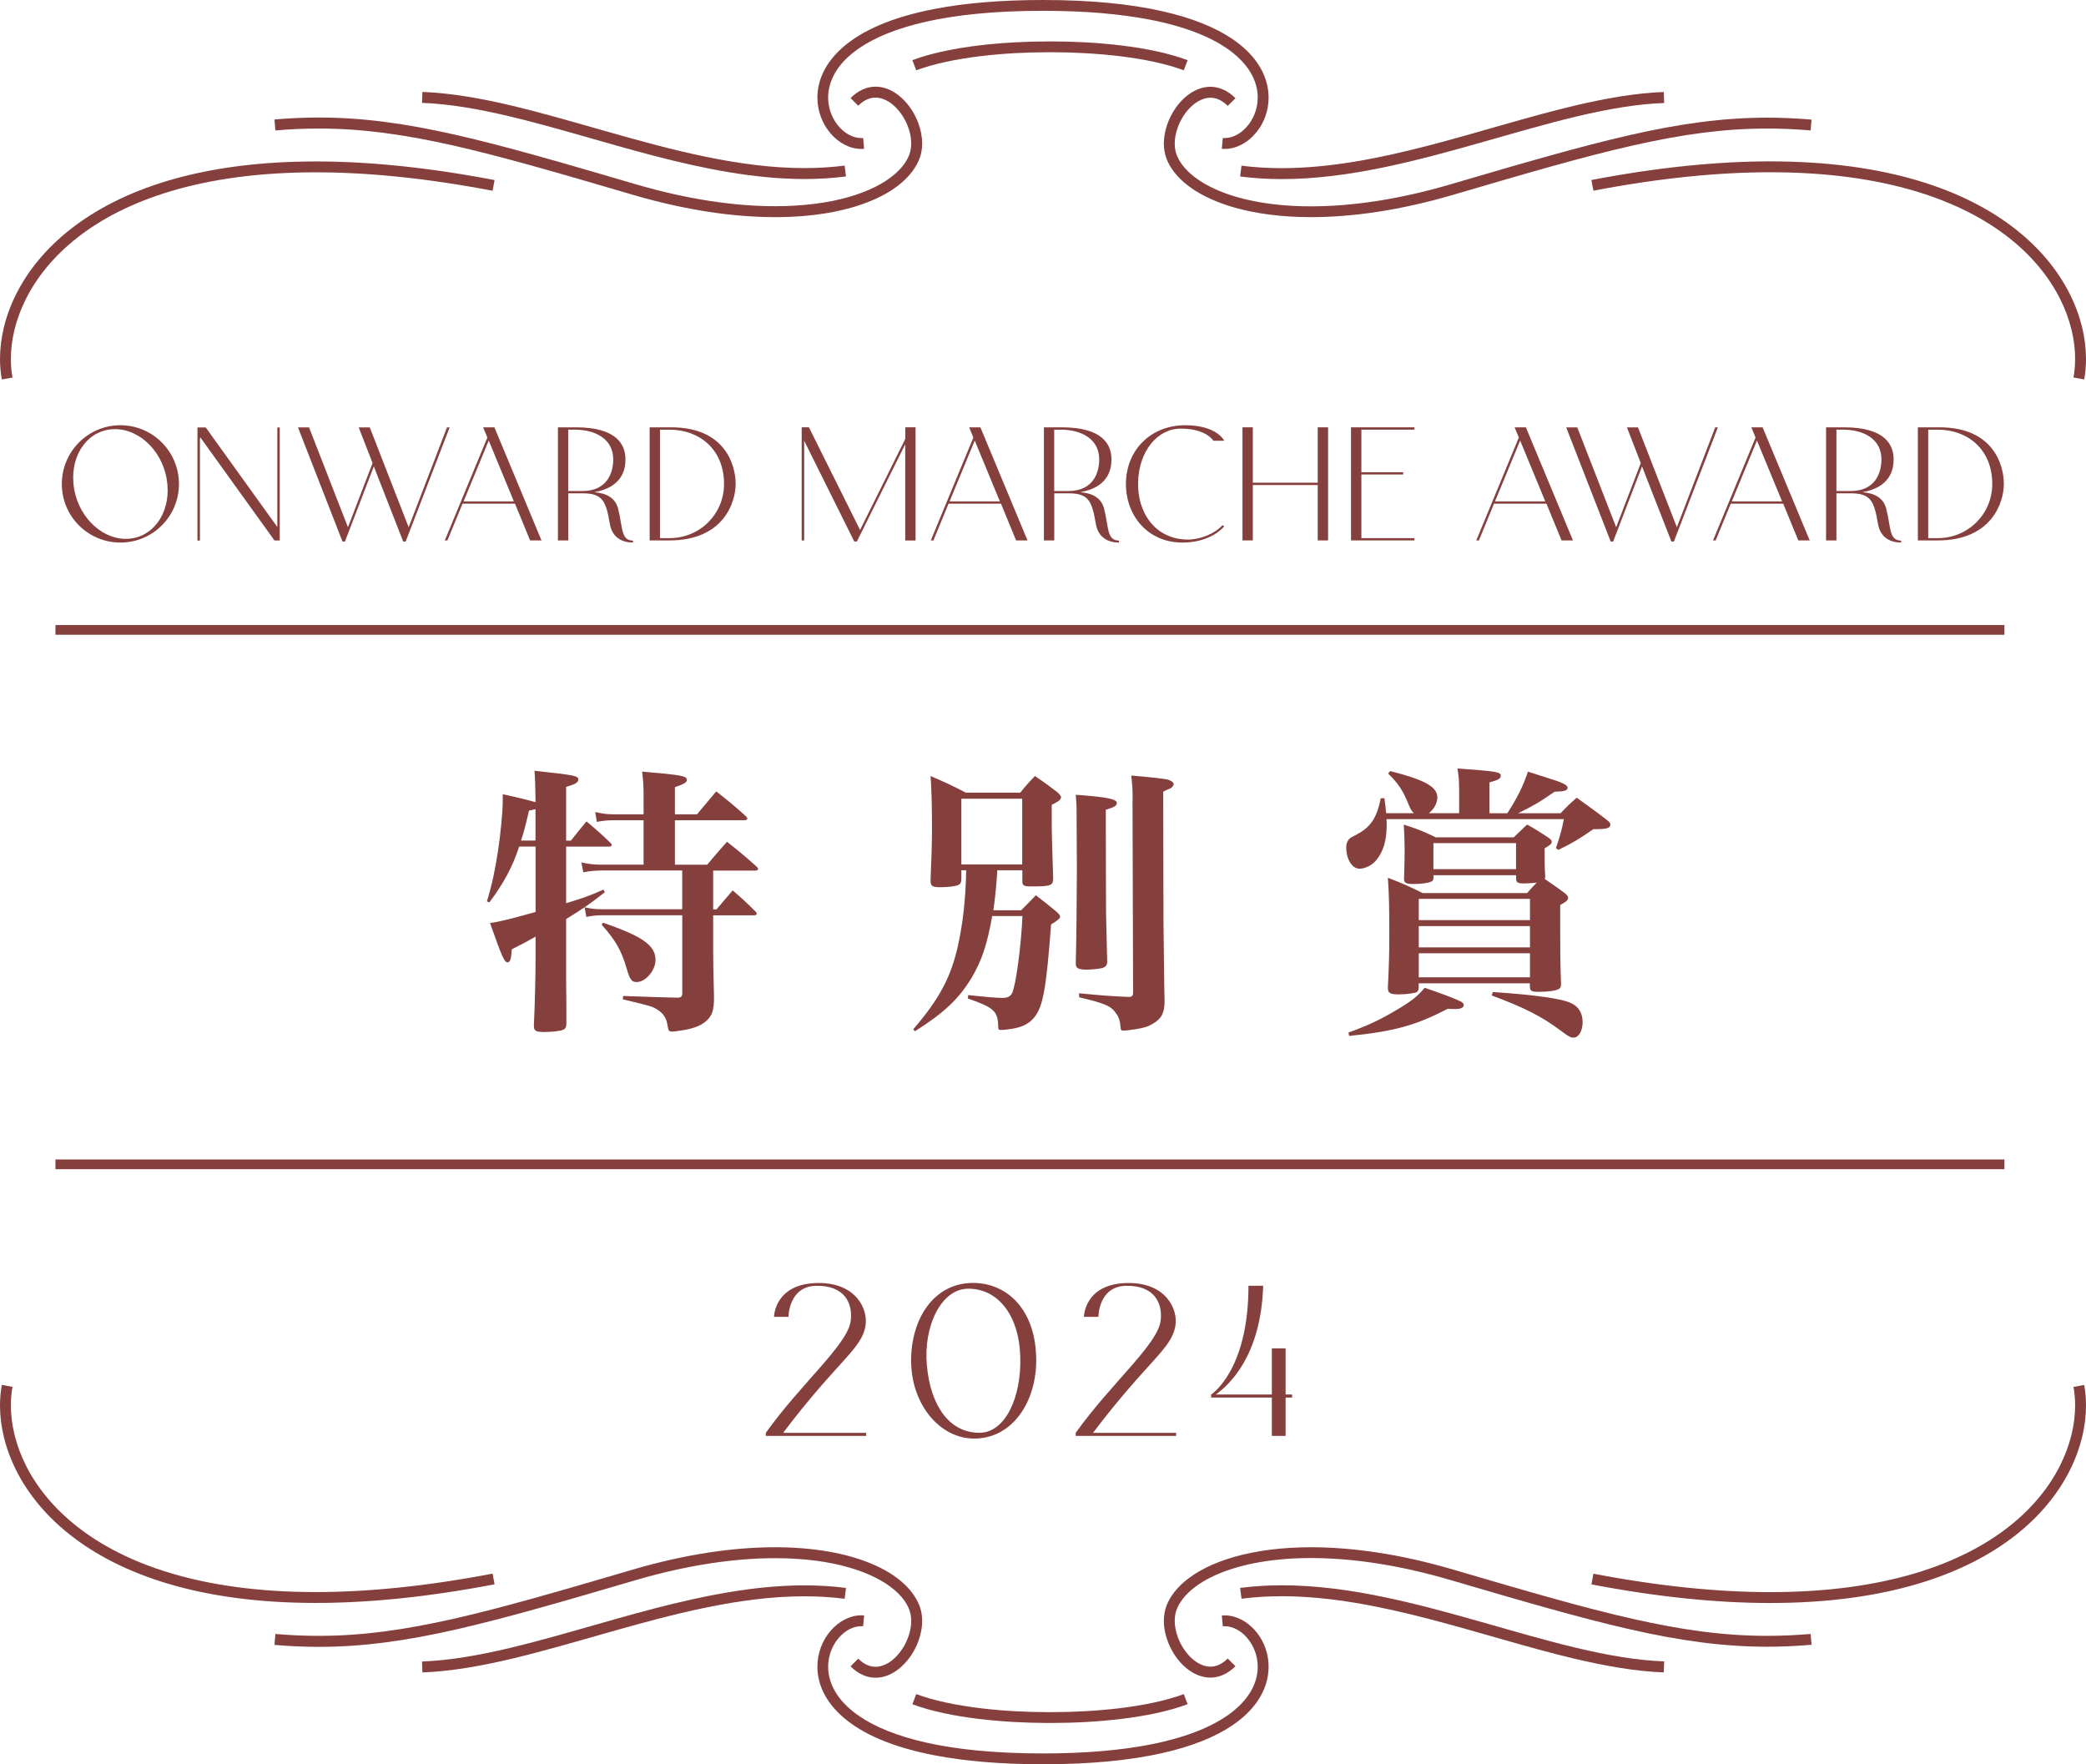 <?xml version="1.0" encoding="UTF-8"?><svg id="_レイヤー_2" xmlns="http://www.w3.org/2000/svg" viewBox="0 0 320.2 270.82"><defs><style>.cls-1{fill:#85403e;}</style></defs><g id="design"><path class="cls-1" d="M87.63,129.03c1.04-1.3,1.35-1.69,2.39-2.95,1.61,1.35,2.13,1.78,3.65,3.26.17.17.22.26.22.39s-.13.22-.39.22h-6.6v8.69c2.52-.78,3.48-1.09,5.73-2.09l.22.39c-2.43,1.91-3.34,2.52-5.95,4.13v9.56l.04,3.82v2.61c0,.61-.13.87-.61,1.04-.43.17-1.74.3-2.69.3-1.43,0-1.69-.13-1.69-1,.17-3.65.26-7.73.26-10.38v-3.26c-1.35.78-1.52.87-3.65,1.95-.09,1.52-.26,2-.65,2-.48,0-.83-.74-2.69-6.04,1.17-.13,3.3-.65,6.99-1.69v-10.04h-2.52c-1,3.08-2.35,5.6-4.56,8.56l-.39-.13c.83-2.74,1.22-4.69,1.69-7.69.39-2.48.74-6.04.74-7.69v-1.09c2.52.56,3.26.74,5.04,1.22q-.04-3.39-.17-4.82c6.39.7,6.73.78,6.73,1.39,0,.39-.48.7-1.87,1.09v8.25h.74ZM82.2,124.2c-.39.09-.52.13-1,.22-.57,2.48-.78,3.26-1.22,4.6h2.22v-4.82ZM92.06,133.63c-.83,0-1.61.09-2.52.26l-.3-1.52c.91.22,1.91.35,2.82.35h6.73v-6.82h-4.69c-.78,0-1.74.09-2.48.26l-.26-1.52c.96.22,1.82.35,2.74.35h4.69v-2.95c0-1.3-.04-2-.22-3.61,1.26.13,2.26.22,2.91.26,3.34.35,3.95.48,3.95,1.04,0,.35-.39.61-1.83,1.09v4.17h3.39q1.26-1.52,2.95-3.52c2.04,1.61,2.65,2.09,4.52,3.78.17.17.26.3.26.39,0,.17-.17.26-.48.26h-10.64v6.82h4.95c1.3-1.52,1.69-2,3.04-3.52,2.04,1.61,2.65,2.13,4.56,3.82.17.17.22.26.22.35,0,.17-.17.26-.43.26h-6.47v5.95h.52c1.09-1.3,1.43-1.69,2.48-2.91,1.56,1.35,2.04,1.78,3.52,3.26.13.13.17.26.17.3,0,.17-.17.26-.39.26h-6.3v5.3c0,1.48.04,4.13.13,7.25,0,2-.26,2.82-1.17,3.65-.78.74-2.08,1.22-3.87,1.48-.83.13-1.09.17-1.35.17-.52,0-.61-.13-.74-.91-.13-1.09-.65-1.91-1.52-2.43-.78-.52-1.13-.61-5.34-1.61l.04-.52q5.82.22,8.3.26c.61,0,.78-.17.78-.7v-11.95h-12.34c-.83,0-1.56.09-2.39.26l-.26-1.48c.96.22,1.69.3,2.69.3h12.29v-5.95h-12.68ZM92.54,141.62c6.08,2.09,8.08,3.48,8.08,5.73,0,1.61-1.52,3.39-2.91,3.39-.74,0-1.04-.39-1.52-2.09-.78-2.69-1.69-4.34-3.82-6.69l.17-.35Z"/><path class="cls-1" d="M153.09,133.59c-.13,2.09-.35,4.43-.61,6.13h4.26c.96-.96,1.26-1.26,2.26-2.3,1.43,1.09,1.87,1.43,3.21,2.56.39.35.52.52.52.74q0,.35-1.39,1.17c-.74,9.86-1.22,12.55-2.56,14.25-.78.96-1.82,1.52-3.48,1.78-.56.09-1.22.17-1.65.17-.39,0-.43-.09-.43-.7-.09-2.22-.7-2.74-4.65-4.13l.04-.52c2.43.26,4.3.43,5.21.43.83,0,1.26-.22,1.52-.7.61-1.22,1.39-7.17,1.61-11.86h-4.65c-.78,4.43-1.61,6.82-3.13,9.43-2,3.3-4.26,5.43-8.73,8.25l-.26-.3c4.04-4.69,5.82-8.04,6.91-13.03.74-3.52,1.13-6.86,1.22-11.38h-.74v1.3c0,.56-.13.83-.56,1-.43.17-1.56.3-2.69.3-1.22,0-1.48-.17-1.48-1.04.13-2.91.22-6.04.22-7.91,0-3.78-.09-6.39-.22-8.12,2.39,1.04,3.08,1.35,5.43,2.56h8.34c.91-1.13,1.22-1.48,2.26-2.56,1.52,1.04,2,1.39,3.48,2.52.39.39.52.56.52.74s-.13.35-.35.56t-.65.39q-.22.09-.43.22v2.09c0,2.43.04,3.39.22,9.17,0,1.13-.35,1.26-3.3,1.26-1.17,0-1.43-.13-1.43-.74v-1.74h-3.82ZM147.57,132.68h9.34v-10.08h-9.34v10.08ZM165.26,124.73c0-1.09-.04-1.52-.13-2.74,4.78.35,6.3.65,6.3,1.26,0,.43-.39.65-1.69,1.04,0,8.91.04,14.25.04,16.03l.17,7.12v.17c0,.56-.22.83-.83,1-.39.09-1.56.22-2.3.22-1.3,0-1.69-.22-1.69-.91v-.13c.09-2.48.17-11.21.17-14.34l-.04-7.69v-1.04ZM173.86,122.73c0-1.61-.04-2.22-.22-3.69,3.95.35,4.52.43,5.56.61.52.13.96.43.96.7,0,.17-.17.43-.48.65t-.61.26c-.22.09-.26.13-.52.26l.04,19.64c.09,7.56.13,11.6.17,12.16v.35c0,1.74-.43,2.65-1.74,3.43-.78.48-1.35.65-2.65.87-.91.13-1.52.22-1.91.22s-.43-.09-.48-.74c-.04-.69-.26-1.39-.61-1.82-.78-1.22-1.74-1.61-5.73-2.56v-.61c3.65.35,4.69.43,7.6.56.52,0,.69-.17.69-.7l-.09-29.58Z"/><path class="cls-1" d="M244.62,127.25c-2.43,1.65-3.21,2.13-5.43,3.21l-.35-.3c.61-1.78.83-2.52,1.22-4.43h-27.24c.04.26.04.52.04.83,0,2.43-.52,4.21-1.65,5.52-.61.74-1.69,1.26-2.52,1.26-1.13,0-2.04-1.43-2.04-3.26,0-.7.22-1.13.65-1.48q.13-.09,1.04-.56c2.09-1.13,3-2.52,3.61-5.52h.56c.17,1.35.22,1.69.26,2.3h4.26c-.35-.35-.48-.56-.78-1.26-.87-2.17-1.56-3.26-3.17-4.82l.3-.39c5.34,1.35,7.25,2.43,7.25,4.04,0,.91-.52,1.82-1.3,2.43h4.65v-3.3c0-1.61-.04-2.22-.26-3.56,6.04.43,6.65.52,6.65,1.13,0,.43-.43.65-1.74,1v4.74h2.74c1.48-2.26,2.43-4.17,3.17-6.39,1.3.43,2.35.74,3,.96,2.39.74,3.08,1.09,3.08,1.52s-.48.56-2,.61c-2.3,1.61-3.39,2.22-5.6,3.3h6.52c1.04-1.09,1.35-1.39,2.48-2.39,2.04,1.48,2.69,1.91,4.65,3.43.39.3.52.48.52.7,0,.56-.57.7-2.43.7h-.13ZM207,158.48c2.87-1.04,4.69-1.87,7.17-3.34,2.39-1.39,3.39-2.17,4.52-3.52,2.61.87,4.82,1.74,5.52,2.09.3.17.48.35.48.56,0,.39-.48.61-1.26.61-.35,0-.74,0-1.22-.04-4.78,2.52-8.21,3.48-15.12,4.17l-.09-.52ZM232.37,128.51c.87-.83,1.13-1.09,2.04-1.95,1.48.83,1.91,1.13,3.26,2,.35.26.52.43.52.61,0,.35-.26.56-1.09,1.04,0,2.61,0,2.78.09,4.3,0,.17,0,.26-.09.39,1.43,1,1.74,1.17,3.13,2.22.35.3.48.48.48.7,0,.3-.3.61-1.22,1.09v3.65c0,3.69,0,4.87.13,8.47,0,.43-.09.65-.35.78-.43.26-1.65.43-3.13.43-1,0-1.26-.13-1.3-.7v-.61h-17.07v.7c-.04.35-.09.52-.3.65-.3.17-1.56.35-2.82.35s-1.61-.22-1.61-.96v-.13c.17-3.48.22-5.21.22-8.12,0-3.78-.04-6.26-.22-8.69,2.35.91,3.04,1.22,5.34,2.35h16.03c.7-.78.96-1.09,1.48-1.61-.83.09-1.26.13-1.91.13-1,0-1.22-.13-1.26-.7v-.56h-12.68v.35c0,.35-.09.48-.3.61-.43.22-1.56.39-2.74.39s-1.48-.17-1.48-.78c.09-2.87.09-3.43.09-4.52,0-1.43-.04-2.22-.13-3.82,2.17.7,2.82.96,4.91,1.95h11.99ZM234.85,141.23v-3.26h-17.07v3.26h17.07ZM217.78,142.15v3.26h17.07v-3.26h-17.07ZM217.78,146.32v3.69h17.07v-3.69h-17.07ZM220.03,133.41h12.68v-4h-12.68v4ZM229.16,152.27c6.52.43,10.86,1.04,12.16,1.78,1.09.56,1.61,1.56,1.61,2.87s-.61,2.35-1.39,2.35c-.43,0-.78-.17-1.87-1-2.87-2.17-5.65-3.61-10.69-5.47l.17-.52Z"/><path class="cls-1" d="M1.92,57.95c-.17-.9-.25-1.85-.25-2.85,0-5.74,2.89-12.88,10.17-18.6,7.28-5.72,18.99-10.05,36.62-10.05,7.84,0,16.85.86,27.15,2.83l.31-1.64c-10.39-1.99-19.5-2.86-27.46-2.86-17.89,0-30,4.4-37.65,10.41C3.16,41.19,0,48.8,0,55.09c0,1.1.1,2.15.28,3.16l1.64-.3h0Z"/><path class="cls-1" d="M42.28,20.02c2.27-.2,4.47-.29,6.65-.29,6.63,0,13.08.9,20.67,2.61,7.59,1.72,16.31,4.26,27.44,7.53,8.29,2.44,15.67,3.46,21.93,3.46,6.01,0,10.99-.94,14.75-2.51,1.88-.78,3.46-1.72,4.7-2.8,1.24-1.07,2.16-2.28,2.69-3.59.31-.77.44-1.59.44-2.42,0-1.03-.21-2.07-.57-3.06-.54-1.49-1.43-2.86-2.56-3.9-.56-.52-1.18-.95-1.86-1.26-.67-.31-1.4-.49-2.16-.49-.65,0-1.33.14-1.97.43-.65.29-1.28.73-1.87,1.32l1.18,1.18c.47-.47.92-.78,1.37-.97.44-.2.87-.28,1.29-.28.65,0,1.31.21,1.95.59.96.58,1.86,1.57,2.5,2.74.64,1.16,1.02,2.49,1.02,3.7,0,.65-.11,1.25-.32,1.8-.4,1.01-1.14,2.01-2.23,2.94-1.62,1.4-4.02,2.63-7.11,3.51-3.09.88-6.87,1.39-11.25,1.39-6.08,0-13.31-1-21.46-3.39-11.13-3.27-19.88-5.82-27.54-7.56-7.66-1.74-14.25-2.66-21.04-2.66-2.23,0-4.48.1-6.79.3l.14,1.66Z"/><path class="cls-1" d="M187.56,22.84c.15.01.3.02.44.02.89,0,1.76-.24,2.55-.65,1.19-.62,2.23-1.62,2.98-2.87.75-1.25,1.2-2.75,1.2-4.37,0-1.71-.52-3.54-1.71-5.28-.9-1.31-2.17-2.57-3.87-3.72-2.56-1.73-6.09-3.21-10.84-4.27C173.56.63,167.58,0,160.1,0c-6.65,0-12.11.5-16.58,1.36-6.71,1.28-11.19,3.36-14.03,5.8-1.42,1.22-2.43,2.52-3.08,3.85-.65,1.33-.94,2.68-.94,3.96,0,2.16.81,4.11,2.04,5.53.62.71,1.34,1.3,2.14,1.71.79.41,1.66.65,2.55.65.15,0,.3,0,.44-.02l-.15-1.66c-.1,0-.2.01-.3.01-.59,0-1.2-.16-1.79-.46-.88-.46-1.71-1.24-2.31-2.25-.6-1-.97-2.22-.97-3.52,0-1.37.41-2.85,1.42-4.34.76-1.11,1.87-2.23,3.43-3.28,2.33-1.58,5.67-3,10.27-4.03,4.6-1.03,10.47-1.65,17.85-1.65,6.56,0,11.92.5,16.27,1.33,6.52,1.25,10.72,3.25,13.26,5.43,1.27,1.09,2.13,2.21,2.67,3.32.54,1.11.77,2.2.77,3.23,0,1.73-.66,3.31-1.64,4.44-.49.57-1.05,1.02-1.64,1.32-.59.3-1.2.46-1.79.46-.1,0-.2,0-.29-.01l-.15,1.66h0Z"/><path class="cls-1" d="M64.77,15.79c4.23.16,8.75.95,13.45,2.07,7.06,1.68,14.55,4.07,22.18,6.06,7.63,1.98,15.4,3.55,23.06,3.56,2.14,0,4.28-.12,6.4-.4l-.21-1.66c-2.04.26-4.1.38-6.18.38-9.9,0-20.19-2.73-30.17-5.57-4.99-1.42-9.91-2.86-14.68-4-4.77-1.13-9.38-1.95-13.78-2.12l-.06,1.67h0Z"/><path class="cls-1" d="M182.28,9.23c-2.92-1.09-6.5-1.81-10.16-2.25-3.66-.45-7.39-.62-10.6-.62h-.71c-3.21,0-6.94.18-10.6.62-3.66.45-7.24,1.16-10.16,2.25l.59,1.56c2.73-1.02,6.2-1.72,9.78-2.16,3.58-.44,7.25-.61,10.4-.61h.71c3.15,0,6.82.18,10.4.61,3.58.44,7.06,1.14,9.78,2.16l.59-1.56h0Z"/><path class="cls-1" d="M319.92,58.25c.19-1,.28-2.06.28-3.16,0-6.29-3.16-13.9-10.81-19.91-7.65-6.01-19.76-10.41-37.65-10.41-7.96,0-17.07.87-27.46,2.86l.31,1.64c10.3-1.97,19.31-2.83,27.15-2.83,17.63,0,29.34,4.33,36.62,10.05,7.28,5.73,10.17,12.86,10.17,18.6,0,1-.09,1.96-.25,2.85l1.64.3h0Z"/><path class="cls-1" d="M278.07,18.36c-2.31-.2-4.56-.3-6.79-.3-6.79,0-13.38.92-21.04,2.66-7.66,1.74-16.41,4.29-27.54,7.56-8.15,2.4-15.38,3.39-21.46,3.39-5.84,0-10.61-.92-14.11-2.38-1.75-.73-3.17-1.59-4.26-2.52-1.08-.93-1.82-1.93-2.23-2.94-.22-.54-.32-1.15-.32-1.8,0-.8.17-1.66.47-2.49.45-1.24,1.22-2.41,2.12-3.24.45-.41.93-.74,1.42-.96.49-.22.98-.34,1.47-.34.43,0,.85.09,1.29.28.44.2.9.51,1.37.97l1.18-1.18c-.59-.59-1.22-1.03-1.87-1.32-.65-.29-1.32-.43-1.97-.43-1.01,0-1.96.32-2.82.83-1.28.77-2.34,1.98-3.1,3.36-.76,1.39-1.22,2.96-1.23,4.5,0,.83.14,1.65.44,2.42.52,1.31,1.44,2.52,2.69,3.59,1.87,1.61,4.48,2.92,7.75,3.85,3.27.92,7.2,1.46,11.71,1.46,6.26,0,13.65-1.02,21.93-3.46,11.13-3.27,19.85-5.82,27.44-7.53,7.59-1.72,14.04-2.61,20.67-2.61,2.18,0,4.38.1,6.65.29l.14-1.66Z"/><path class="cls-1" d="M255.38,14.12c-4.39.16-9.01.99-13.78,2.12-7.15,1.7-14.64,4.1-22.21,6.07-7.57,1.97-15.21,3.5-22.64,3.5-2.08,0-4.14-.12-6.18-.38l-.21,1.66c2.12.27,4.25.4,6.4.4,10.21,0,20.63-2.79,30.63-5.63,5-1.42,9.9-2.86,14.61-3.98,4.71-1.12,9.22-1.92,13.45-2.07l-.06-1.67h0Z"/><path class="cls-1" d="M1.92,212.87c-.17.9-.25,1.85-.25,2.85,0,5.74,2.89,12.88,10.17,18.6,7.28,5.72,18.99,10.05,36.62,10.05,7.84,0,16.85-.86,27.15-2.83l.31,1.64c-10.39,1.99-19.5,2.86-27.46,2.86-17.89,0-30-4.4-37.65-10.41C3.16,229.63,0,222.02,0,215.73c0-1.1.1-2.15.28-3.16l1.64.3h0Z"/><path class="cls-1" d="M42.28,250.8c2.27.2,4.47.29,6.65.29,6.63,0,13.08-.9,20.67-2.61,7.59-1.72,16.31-4.26,27.44-7.53,8.29-2.44,15.67-3.46,21.93-3.46,6.01,0,10.99.94,14.75,2.51,1.88.78,3.46,1.72,4.7,2.8,1.24,1.07,2.16,2.28,2.69,3.59.31.77.44,1.59.44,2.42,0,1.03-.21,2.07-.57,3.06-.54,1.49-1.43,2.86-2.56,3.9-.56.52-1.18.95-1.86,1.26-.67.31-1.4.49-2.16.49-.65,0-1.33-.14-1.97-.43-.65-.29-1.28-.73-1.87-1.32l1.18-1.18c.47.47.92.78,1.37.97.44.2.87.28,1.29.28.65,0,1.31-.21,1.95-.59.96-.58,1.86-1.57,2.5-2.74.64-1.16,1.02-2.49,1.02-3.7,0-.65-.11-1.25-.32-1.8-.4-1.01-1.14-2.01-2.23-2.94-1.62-1.4-4.02-2.63-7.11-3.51-3.09-.88-6.87-1.39-11.25-1.39-6.08,0-13.31,1-21.46,3.39-11.13,3.27-19.88,5.82-27.54,7.56-7.66,1.74-14.25,2.66-21.04,2.66-2.23,0-4.48-.1-6.79-.3l.14-1.66Z"/><path class="cls-1" d="M187.56,247.97c.15-.01.3-.02.44-.02.89,0,1.76.24,2.55.65,1.19.62,2.23,1.62,2.98,2.87.75,1.25,1.2,2.75,1.2,4.37,0,1.71-.52,3.54-1.71,5.28-.9,1.31-2.17,2.57-3.87,3.72-2.56,1.73-6.09,3.21-10.84,4.27-4.75,1.06-10.74,1.69-18.21,1.69-6.65,0-12.11-.5-16.58-1.36-6.71-1.28-11.19-3.36-14.03-5.8-1.42-1.22-2.43-2.52-3.08-3.85-.65-1.33-.94-2.68-.94-3.96,0-2.16.81-4.11,2.04-5.53.62-.71,1.34-1.3,2.14-1.71.79-.41,1.66-.65,2.55-.65.15,0,.3,0,.44.02l-.15,1.66c-.1,0-.2-.01-.3-.01-.59,0-1.2.16-1.79.46-.88.46-1.71,1.24-2.31,2.25-.6,1-.97,2.22-.97,3.52,0,1.37.41,2.85,1.42,4.34.76,1.11,1.87,2.23,3.43,3.28,2.33,1.58,5.67,3,10.27,4.03,4.6,1.03,10.47,1.65,17.85,1.65,6.56,0,11.92-.5,16.27-1.33,6.52-1.25,10.72-3.25,13.26-5.43,1.27-1.09,2.13-2.21,2.67-3.32.54-1.11.77-2.2.77-3.23,0-1.73-.66-3.31-1.64-4.44-.49-.57-1.05-1.02-1.64-1.32-.59-.3-1.2-.46-1.79-.46-.1,0-.2,0-.29.01l-.15-1.66h0Z"/><path class="cls-1" d="M64.77,255.03c4.23-.16,8.75-.95,13.45-2.07,7.06-1.68,14.55-4.07,22.18-6.06,7.63-1.98,15.4-3.55,23.06-3.56,2.14,0,4.28.12,6.4.4l-.21,1.66c-2.04-.26-4.1-.38-6.18-.38-9.9,0-20.19,2.73-30.17,5.57-4.99,1.42-9.91,2.86-14.68,4-4.77,1.13-9.38,1.95-13.78,2.12l-.06-1.67h0Z"/><path class="cls-1" d="M182.28,261.59c-2.92,1.09-6.5,1.81-10.16,2.25-3.66.45-7.39.62-10.6.62h-.71c-3.21,0-6.94-.18-10.6-.62-3.66-.45-7.24-1.16-10.16-2.25l.59-1.56c2.73,1.02,6.2,1.72,9.78,2.16,3.58.44,7.25.61,10.4.61h.71c3.15,0,6.82-.18,10.4-.61,3.58-.44,7.06-1.14,9.78-2.16l.59,1.56h0Z"/><path class="cls-1" d="M319.92,212.57c.19,1,.28,2.06.28,3.16,0,6.29-3.16,13.9-10.81,19.91-7.65,6.01-19.76,10.41-37.65,10.41-7.96,0-17.07-.87-27.46-2.86l.31-1.64c10.3,1.97,19.31,2.83,27.15,2.83,17.63,0,29.34-4.33,36.62-10.05,7.28-5.73,10.17-12.86,10.17-18.6,0-1-.09-1.96-.25-2.85l1.64-.3h0Z"/><path class="cls-1" d="M278.07,252.46c-2.31.2-4.56.3-6.79.3-6.79,0-13.38-.92-21.04-2.66-7.66-1.74-16.41-4.29-27.54-7.56-8.15-2.4-15.38-3.39-21.46-3.39-5.84,0-10.61.92-14.11,2.38-1.75.73-3.17,1.59-4.26,2.52-1.08.93-1.82,1.93-2.23,2.94-.22.54-.32,1.15-.32,1.8,0,.8.17,1.66.47,2.49.45,1.24,1.22,2.41,2.12,3.24.45.41.93.74,1.42.96.49.22.98.34,1.47.34.43,0,.85-.09,1.29-.28.44-.2.9-.51,1.37-.97l1.18,1.18c-.59.59-1.22,1.03-1.87,1.32-.65.29-1.32.43-1.97.43-1.01,0-1.96-.32-2.82-.83-1.28-.77-2.34-1.98-3.1-3.36-.76-1.39-1.22-2.96-1.23-4.5,0-.83.14-1.65.44-2.42.52-1.31,1.44-2.52,2.69-3.59,1.87-1.61,4.48-2.92,7.75-3.85,3.27-.92,7.2-1.46,11.71-1.46,6.26,0,13.65,1.02,21.93,3.46,11.13,3.27,19.85,5.82,27.44,7.53,7.59,1.72,14.04,2.61,20.67,2.61,2.18,0,4.38-.1,6.65-.29l.14,1.66Z"/><path class="cls-1" d="M255.38,256.7c-4.39-.16-9.01-.99-13.78-2.12-7.15-1.7-14.64-4.1-22.21-6.07-7.57-1.97-15.21-3.5-22.64-3.5-2.08,0-4.14.12-6.18.38l-.21-1.66c2.12-.27,4.25-.4,6.4-.4,10.21,0,20.63,2.79,30.63,5.63,5,1.42,9.9,2.86,14.61,3.98,4.71,1.12,9.22,1.92,13.45,2.07l-.06,1.67h0Z"/><path class="cls-1" d="M27.47,74.29c0,4.97-4.02,8.99-8.99,8.99s-8.99-4.02-8.99-8.99,4.02-9.02,8.99-9.02,8.99,4.05,8.99,9.02ZM25.69,74.29c-.43-4.67-4.05-8.42-8.04-8.42s-6.83,3.75-6.37,8.42c.43,4.64,4.05,8.42,8.04,8.42s6.83-3.78,6.37-8.42Z"/><path class="cls-1" d="M42.94,65.6v17.36h-.81l-11.39-15.84c-.03.14-.05.24-.05.38v15.47h-.38v-17.36h1.27l10.99,15.28v-15.28h.38Z"/><path class="cls-1" d="M69.02,65.6l-6.75,17.52h-.38l-4.51-11.53-4.43,11.53h-.38l-6.83-17.52h1.7l5.97,15.33,3.78-9.85-2.13-5.48h1.7l5.97,15.33,5.88-15.33h.41Z"/><path class="cls-1" d="M79.04,77.31h-8.04l-2.32,5.64h-.4l6.53-15.79-.65-1.57h1.73l7.23,17.36h-1.75l-2.32-5.64ZM78.88,76.96l-3.86-9.34-3.86,9.34h7.72Z"/><path class="cls-1" d="M97.16,82.98v.3c-1.51,0-3.19-.65-3.56-2.92-.59-3.54-1.16-4.64-4.21-4.64h-2.16v7.23h-1.59v-17.36h2.73c6.34,0,7.64,2.67,7.64,4.94,0,1.51-.49,4.26-4.8,5.02,1.84.14,3.24.84,3.67,2.54.73,2.83.38,4.86,2.29,4.89ZM89.38,75.37c3.89,0,4.75-2.89,4.75-4.86,0-3.13-2.73-4.56-5.91-4.56h-1v9.42h2.16Z"/><path class="cls-1" d="M112.92,74.29c0,2.86-1.89,8.66-10.15,8.66h-3.05v-17.36h3.32c8.26,0,9.88,5.78,9.88,8.69ZM111.14,74.29c0-5.37-3.83-8.34-8.37-8.34h-1.46v16.65h1.46c4.67,0,8.37-3.7,8.37-8.31Z"/><path class="cls-1" d="M140.54,65.6v17.36h-1.59v-14.77l-7.42,14.93h-.4l-7.69-15.47v15.3h-.38v-17.36h1.11l7.85,15.76,6.94-13.98v-1.78h1.59Z"/><path class="cls-1" d="M153.64,77.31h-8.04l-2.32,5.64h-.4l6.53-15.79-.65-1.57h1.73l7.23,17.36h-1.75l-2.32-5.64ZM153.48,76.96l-3.86-9.34-3.86,9.34h7.72Z"/><path class="cls-1" d="M171.76,82.98v.3c-1.51,0-3.19-.65-3.56-2.92-.59-3.54-1.16-4.64-4.21-4.64h-2.16v7.23h-1.59v-17.36h2.73c6.34,0,7.64,2.67,7.64,4.94,0,1.51-.49,4.26-4.8,5.02,1.84.14,3.24.84,3.67,2.54.73,2.83.38,4.86,2.29,4.89ZM163.98,75.37c3.89,0,4.75-2.89,4.75-4.86,0-3.13-2.73-4.56-5.91-4.56h-1v9.42h2.16Z"/><path class="cls-1" d="M174.7,74.02c-.14,4.62,2.59,8.8,7.69,8.8,1.81,0,4.08-.89,5.26-2.21l.27.19c-1.43,1.57-3.75,2.48-6.42,2.48-5.34,0-8.67-4.16-8.67-8.99,0-5.16,3.78-9.02,9.1-9.02,4.89,0,5.99,2.38,5.99,2.38h-1.67s-1.08-1.86-4.99-1.86c-3.62,0-6.45,3.48-6.56,8.23Z"/><path class="cls-1" d="M202.27,82.95v-8.5h-9.96v8.5h-1.59v-17.36h1.59v8.5h9.96v-8.5h1.59v17.36h-1.59Z"/><path class="cls-1" d="M217.12,65.6v.35h-8.15v6.53h6.42v.35h-6.42v9.77h8.15v.35h-9.74v-17.36h9.74Z"/><path class="cls-1" d="M237.37,77.31h-8.04l-2.32,5.64h-.4l6.53-15.79-.65-1.57h1.73l7.23,17.36h-1.75l-2.32-5.64ZM237.2,76.96l-3.86-9.34-3.86,9.34h7.72Z"/><path class="cls-1" d="M263.69,65.6l-6.75,17.52h-.38l-4.51-11.53-4.43,11.53h-.38l-6.83-17.52h1.7l5.97,15.33,3.78-9.85-2.13-5.48h1.7l5.97,15.33,5.88-15.33h.41Z"/><path class="cls-1" d="M273.71,77.31h-8.04l-2.32,5.64h-.4l6.53-15.79-.65-1.57h1.73l7.23,17.36h-1.75l-2.32-5.64ZM273.55,76.96l-3.86-9.34-3.86,9.34h7.72Z"/><path class="cls-1" d="M291.82,82.98v.3c-1.51,0-3.19-.65-3.56-2.92-.59-3.54-1.16-4.64-4.21-4.64h-2.16v7.23h-1.59v-17.36h2.73c6.34,0,7.64,2.67,7.64,4.94,0,1.51-.49,4.26-4.8,5.02,1.84.14,3.24.84,3.67,2.54.73,2.83.38,4.86,2.29,4.89ZM284.05,75.37c3.89,0,4.75-2.89,4.75-4.86,0-3.13-2.73-4.56-5.91-4.56h-1v9.42h2.16Z"/><path class="cls-1" d="M307.59,74.29c0,2.86-1.89,8.66-10.15,8.66h-3.05v-17.36h3.32c8.26,0,9.88,5.78,9.88,8.69ZM305.81,74.29c0-5.37-3.83-8.34-8.37-8.34h-1.46v16.65h1.46c4.67,0,8.37-3.7,8.37-8.31Z"/><path class="cls-1" d="M132.96,219.93v.47h-15.41v-.47c5.48-7.67,12.61-13.58,13.04-17.23.32-2.65-.93-5.41-5.3-5.34-4.26.07-4.26,4.77-4.26,4.77h-2.22s.04-5.2,6.88-5.2c5.7,0,7.56,3.98,7.17,6.52-.57,3.65-4.23,5.34-12.65,16.48h12.75Z"/><path class="cls-1" d="M139.85,208.89c0-6.59,3.58-11.97,9.5-11.97,5.34,0,9.71,4.23,9.71,11.89,0,6.34-3.62,12-9.53,12-5.34,0-9.67-5.34-9.67-11.93ZM142.28,209.64c.57,6.13,3.44,10.28,8.06,10.28,4.01,0,6.48-5.55,6.27-11.72-.21-6.48-3.55-10.5-8.13-10.39-4.01.11-6.77,5.73-6.2,11.82Z"/><path class="cls-1" d="M180.53,219.93v.47h-15.41v-.47c5.48-7.67,12.61-13.58,13.04-17.23.32-2.65-.93-5.41-5.3-5.34-4.26.07-4.26,4.77-4.26,4.77h-2.22s.04-5.2,6.88-5.2c5.7,0,7.56,3.98,7.17,6.52-.57,3.65-4.23,5.34-12.65,16.48h12.75Z"/><path class="cls-1" d="M198.34,214.52h-1v5.88h-2.11v-5.88h-9.32v-.47s5.73-3.62,5.73-16.7h2.26c-.36,11-5.37,15.3-7.27,16.7h8.6v-7.09h2.11v7.09h1v.47Z"/><rect class="cls-1" x="8.51" y="95.94" width="299.17" height="1.49"/><rect class="cls-1" x="8.51" y="177.97" width="299.17" height="1.49"/></g></svg>